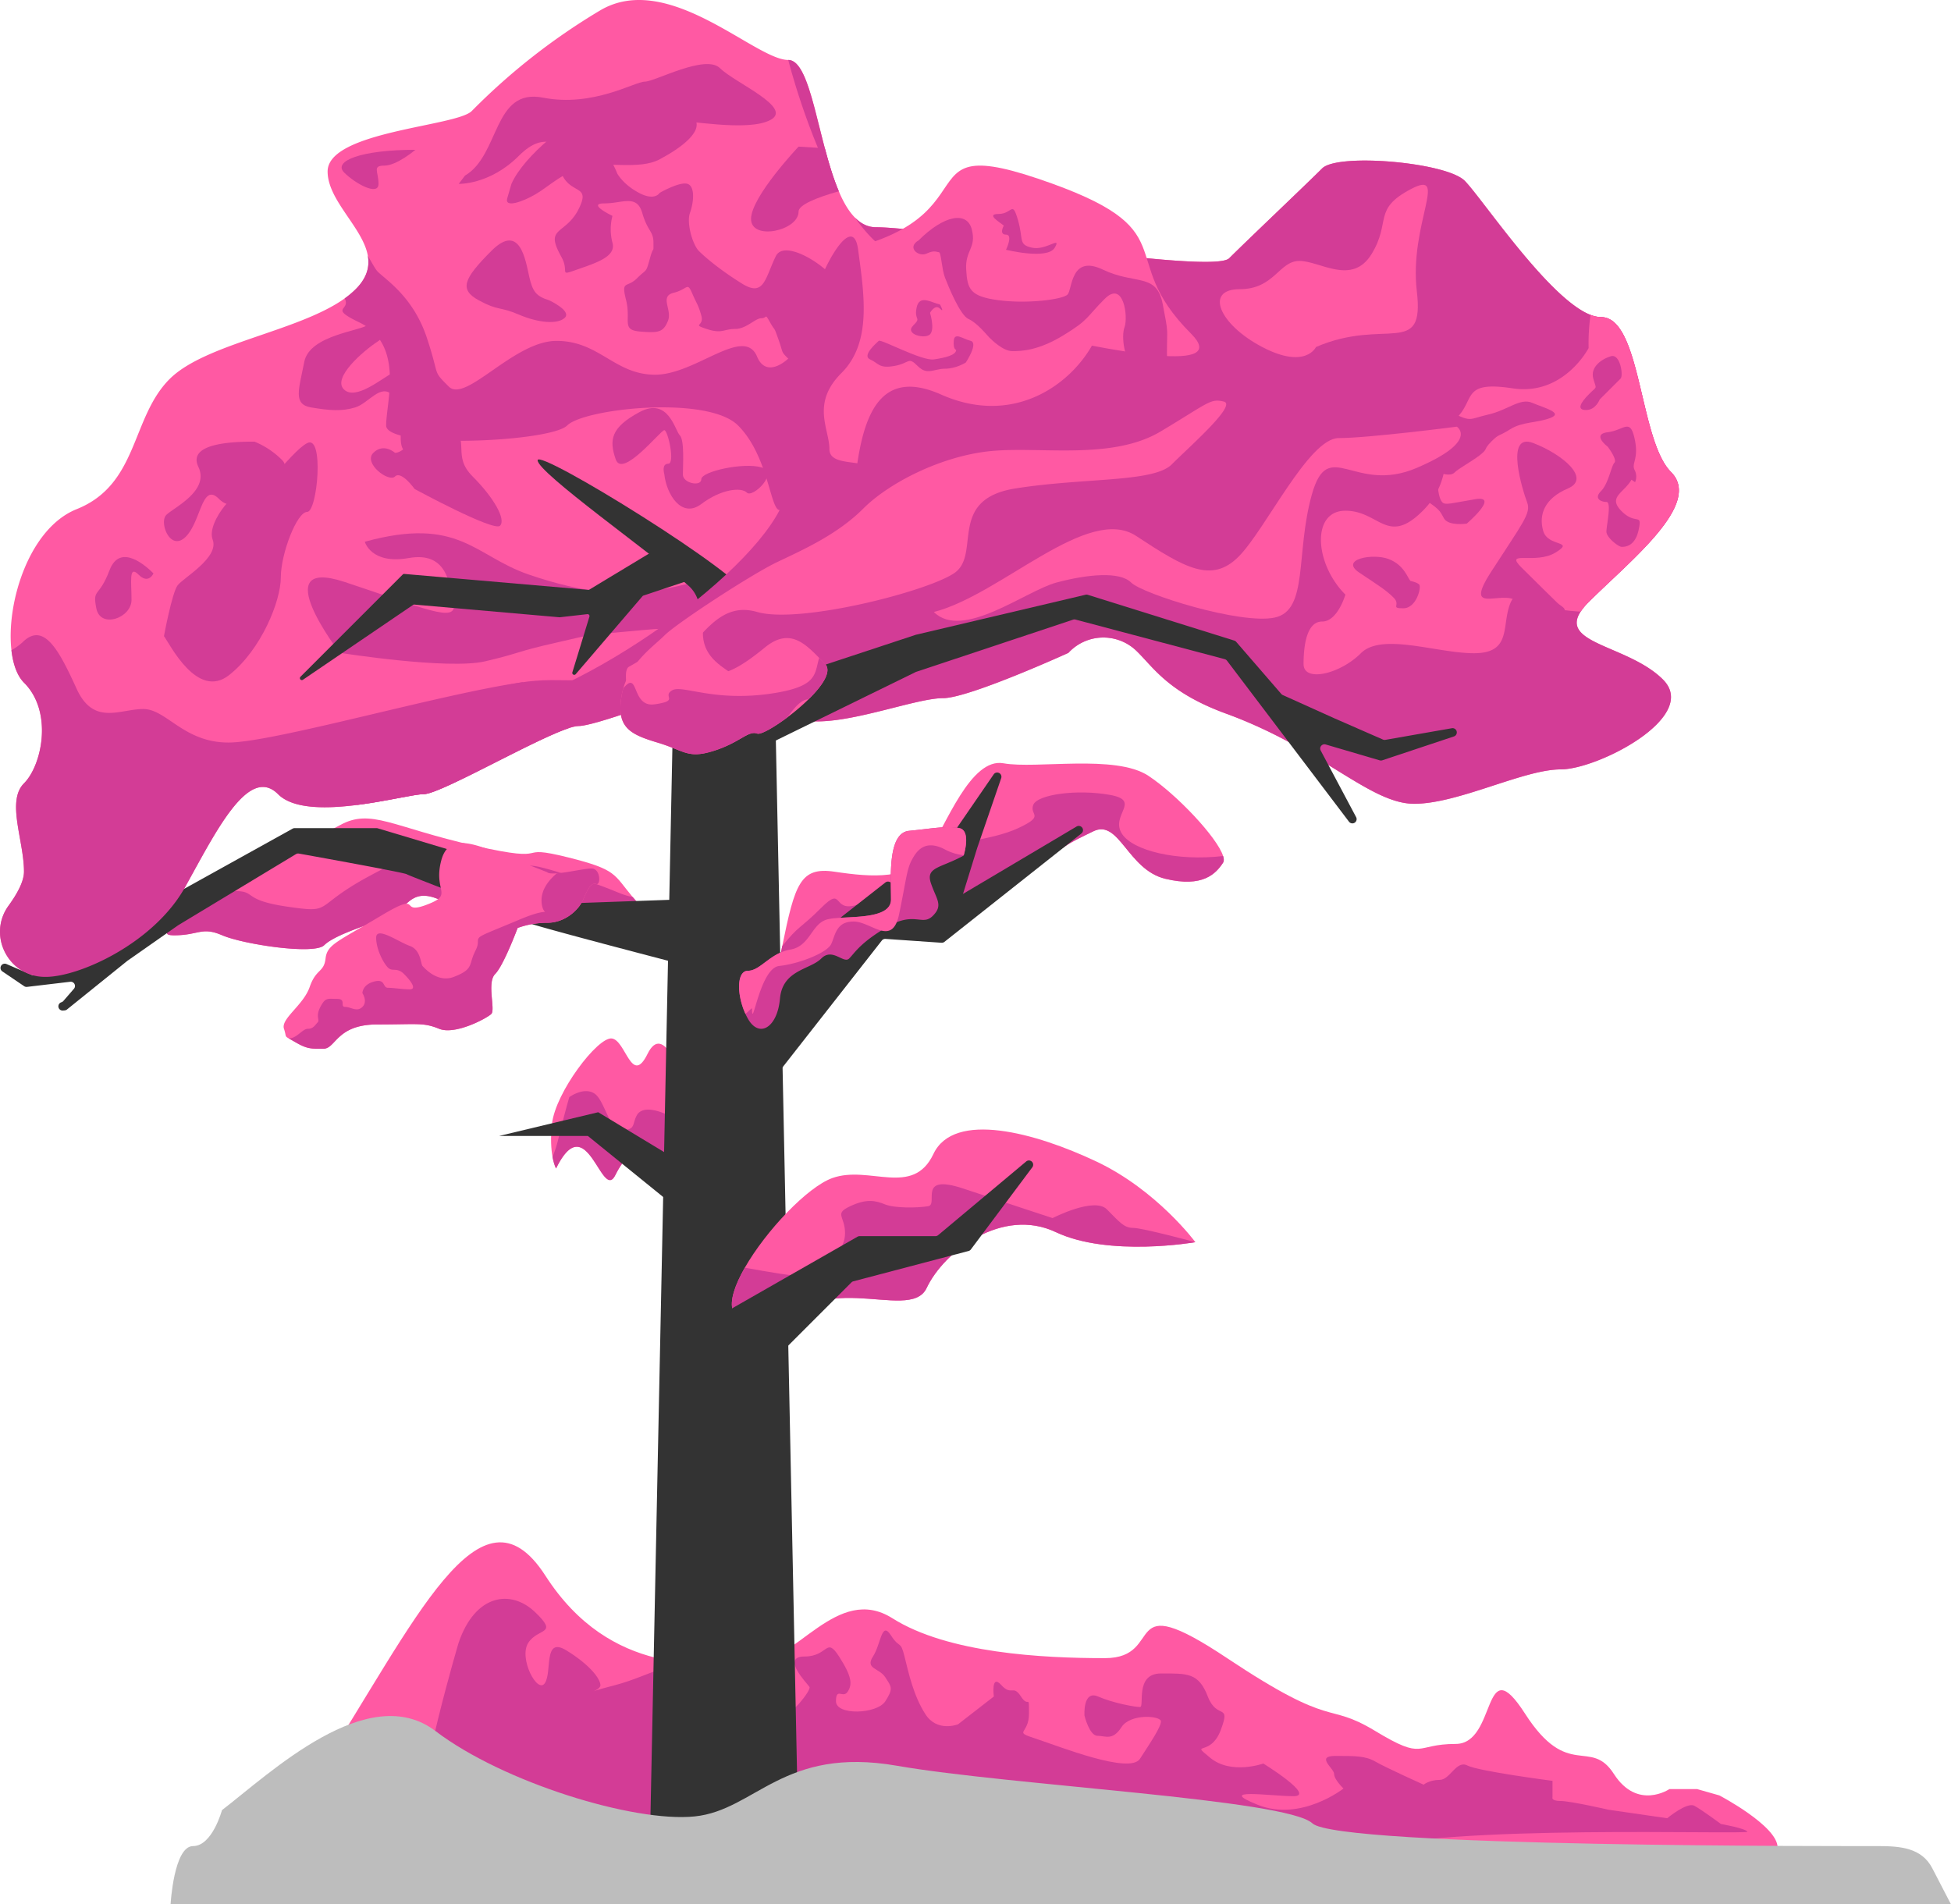 <?xml version="1.0" encoding="UTF-8"?> <svg xmlns="http://www.w3.org/2000/svg" id="Layer_1" data-name="Layer 1" width="1478.441" height="1443.221" viewBox="0 0 1478.441 1443.221"> <defs> <style>.cls-1{fill:#ff59a3;}.cls-2{fill:#d33c96;}.cls-3{fill:#333;}.cls-4{fill:#bdbdbd;}</style> </defs> <title>sosna</title> <path class="cls-1" d="M240.838,1344.4c73.622-114.471,122.994-227.178,172.461-150.265s121.632,66.79,155.494,66.79,65.4-61.1,107.459-34.517,113.827,30.228,161,30.228,9.809-55.2,92.628,0,74.408,32.315,112.258,55.2,29.44,9.808,60.982,9.808,19.976-73.564,52.57-22.886,49.373,17.783,67.29,45.64,42.056,11.478,42.056,11.478h21.028l16.822,4.784s44.159,23.105,44.159,39.453S240.838,1344.4,240.838,1344.4Z"></path> <path class="cls-2" d="M347.513,1245.029c12.617-37.089,39.72-40.722,57.944-23.285s2.326,11.678-5.14,23.285,7.01,39.2,12.617,30.481-1.4-35.6,16.355-24.7,25.7,21.513,25.7,26.378-18.224,7.487,10.748,0,43.458-22.019,54.2-5.308,23.365,35.6,39.253,23.25-5.608-4.36-11.682-13.805,30.373-17.437,35.981-8.719,14.019,15.258,14.019,22.524,17.523-14.168,15.888-16.711-21.963-23.032-3.739-23.032,16.192-15.511,26.168,0,10.047,21.215,6.543,26.665-8.879-3.633-8.879,7.265,31.075,9.809,37.383,0,4.673-10.9,0-18.164-15.491-6.211-9.346-15.766,6.445-27.151,13.487-16.2,7.225,3.343,10.421,16.2,6.809,29.718,15.812,43.716,24.767,7.652,24.767,7.652l27.1-21.052s-2.324-17.456,5.614-8.728,8.878-.709,14.947,8.728,6.075-2.925,6.075,13.06-12.617,13.078,5.14,18.89,71.262,27.246,78.972,15.258,15.888-23.977,15.888-28.336-23.131-6.176-29.907,4.359-12.149,6.539-18.224,6.539-9.813-15.257-9.813-15.257-1.4-19.581,10.28-14.513,28.038,7.974,31.776,7.974-4.205-25.43,15.888-25.43,28.5-.69,35.514,17.456,17.757,4.341,9.813,25.411-23.832,7.992-7.944,21.07,40.187,4.312,40.187,4.312,40.187,24.751,22.9,24.751-59.813-6.539-27.1,6.539,64.953-12.352,64.953-12.352-7.1-6.8-7.1-11.031-14.4-13.672,1.02-13.672,22.9,0,30.374,4.36,36.449,17.437,36.449,17.437,4.2-3.633,12.149-3.633,12.617-15.258,21.028-10.9,64.486,11.625,64.486,11.625v12.351s-1.4,2.907,6.075,2.907,36.449,6.645,36.449,6.645l44.392,6.433s14.954-12.458,20.561-9.446,20.1,13.785,20.1,13.785,18.457,3.289,20.092,5.832-233.645-6.072-289.72,14.4S451.748,1423,403.836,1414.283s-87.349,21.427-87.349-21.8S347.513,1245.029,347.513,1245.029Z"></path> <path class="cls-1" d="M535.379,934.335s-22.23-13.78-30.11-46.48-28.68-18.26-38.96,2.65-21.45-52.77-44.94-4.98c0,0-1.57-2.77-2.68-8.84-1.02-5.5-1.65-13.7-.4-25.01,2.64-23.77,34.59-65.86,45.27-64.67s15.02,36.36,27.13,11.71,26.88,14,35.84,51.22c1.53,6.35,2.8,13,3.84,19.65C535.459,901.885,535.379,934.335,535.379,934.335Z"></path> <path class="cls-2" d="M535.379,934.335s-22.23-13.78-30.11-46.48-28.68-18.26-38.96,2.65-21.45-52.77-44.94-4.98c0,0-1.57-2.77-2.68-8.84a80.051,80.051,0,0,0,3.86-11.34c4.96-20.6,8.87-33.91,8.87-33.91s10.7-7.82,18.78-2.87,10.96,27.78,21.26,27.78,7.44-4.3,11.09-11.08,15.39-5.74,31.57,4.12c7.96,4.85,12.36,12.27,16.25,20.2C535.459,901.885,535.379,934.335,535.379,934.335Z"></path> <path class="cls-1" d="M489.832,691.09s-13.05,4.69-18.26,4.69-27.65-3.13-38.61-7.82-36,0-51.13,0-26.09,3.65-49.05-6.26-24.52,8.87-39.65,14.08-39.96,13.05-47.48,20.56-61.56-.73-77.21-7.51-17.74,0-36.52,0c-16.49,0,7.65-11.49,30.72-29.98,3.21-2.57,6.39-5.28,9.45-8.11,25.01-23.18,62.09-32.35,85.56-45.39s39.66,1.56,102.27,15.65,27.13-2.09,70.95,8.87c36.9,9.23,34.04,12.72,48.56,29.94C482.162,683.05,485.5,686.76,489.832,691.09Z"></path> <path class="cls-2" d="M489.832,691.09s-13.05,4.69-18.26,4.69-27.65-3.13-38.61-7.82-36,0-51.13,0-26.09,3.65-49.05-6.26-24.52,8.87-39.65,14.08-39.96,13.05-47.48,20.56-61.56-.73-77.21-7.51-17.74,0-36.52,0c-16.49,0,7.65-11.49,30.72-29.98a40.151,40.151,0,0,1,15.27-3.55c16.91,0,5.01,6.79,40.22,11.88s18,.39,61.44-23.09,17.33-4.11,51.26-8.52,16.04-2.05,47.75,0,15.25-3.61,57.51,9.3c30.31,9.26,32.04,12.69,43.34,14.94C482.162,683.05,485.5,686.76,489.832,691.09Z"></path> <path class="cls-1" d="M926.842,653.79c-5.48,8.31-15.26,19.1-43.84,12.18s-34.9-45.57-54.5-35.96-20.53,9-57.53,38.96-47.29,26.47-81.03,33.39-47.831,12.2-63.26,26.55-37.89,7.77-37.89,7.77c1.45-7.11,2.75-13.64,3.97-19.62,9.63-47.3,13.75-60.3,39.62-56.43,29.13,4.36,57.08,6.27,70.8-14.51s32.34-72.14,57.23-67.66,84.84-7.01,109.78,9.45c21.57,14.22,52.29,46.87,56.67,60.84C927.542,650.93,927.582,652.66,926.842,653.79Z"></path> <path class="cls-2" d="M926.842,653.79c-5.48,8.31-15.26,19.1-43.84,12.18s-34.9-45.57-54.5-35.96-20.53,9-57.53,38.96-47.29,26.47-81.03,33.39-47.831,12.2-63.26,26.55-37.89,7.77-37.89,7.77c1.45-7.11,2.75-13.64,3.97-19.62,12.77-16.11,13.1-12.61,29.59-29.1,17.22-17.22,7.83,3.65,26.89-2.17s23.2,1.12,46.45-11.28,12.75-4.81,12.75-21.4,3.89-6.54,6.2-10.43,36.06-5.33,56.93-15.07,8.35-9.56,11.39-17.57,33.22-12.08,58-7.65-.25,15.41,9.39,29.74c8.43,12.54,41.2,20.7,76.51,16.62C927.542,650.93,927.582,652.66,926.842,653.79Z"></path> <path class="cls-3" d="M557.156,760.442a3.218,3.218,0,0,1,1.125-3.357l80.956-63.452L670.915,668.8a3.221,3.221,0,0,1,3.292-.408l38.973,17.322a3.217,3.217,0,0,0,2.949-.174l26.06-15.464,73.639-43.7a3.218,3.218,0,0,1,3.639,5.291l-103.791,82.12a3.218,3.218,0,0,1-2.218.687l-42.447-2.927a3.217,3.217,0,0,0-2.755,1.226L579.8,825.719a3.218,3.218,0,0,1-5.644-1.16Z"></path> <polygon class="cls-3" points="605.134 1399.067 492.439 1399.067 514.352 331.676 583.221 331.676 605.134 1399.067"></polygon> <polygon class="cls-3" points="512.786 878.871 453.308 842.915 378.178 860.893 445.482 860.893 531.448 930.567 512.786 878.871"></polygon> <path class="cls-1" d="M905.852,941.39s-65.37,11.47-105.82-7.64-84.62,14.39-97.86,42.41-87.62-21.82-117.89,42.23c0,0-20.85-2.51-28.91-25.02-2.61-7.29,1.43-19.34,9.04-32.65,15.9-27.82,47.39-61.15,66.33-67.93,27.99-10.03,60.99,14.78,76.59-18.24s77.37-16.08,123.41,5.67S905.852,941.39,905.852,941.39Z"></path> <path class="cls-2" d="M905.852,941.39s-65.37,11.47-105.82-7.64-84.62,14.39-97.86,42.41-87.62-21.82-117.89,42.23c0,0-20.85-2.51-28.91-25.02-2.61-7.29,1.43-19.34,9.04-32.65,43.8,7.93,50.01,8.3,57.55.76,8.22-8.22,18.39-14.09,18.39-27s-8.61-14.48,3.91-20.35,19.18-4.3,26.42-1.37,24.45,2.74,32.67,1.37-8.88-25.24,26.86-13.3,67.44,22.3,67.44,22.3,31.5-16.24,41.09-6.65,12.91,14.09,19.96,14.09S905.852,941.39,905.852,941.39Z"></path> <path class="cls-3" d="M714.759,642.5l38.23-55.625a3.218,3.218,0,0,1,5.7,2.869l-18.159,52.843-15.207,49.218a3.218,3.218,0,0,1-4.767,1.787l-23.783-14.7a3.219,3.219,0,0,1-1.073-4.384l18.95-31.827C714.682,642.621,714.719,642.562,714.759,642.5Z"></path> <path class="cls-1" d="M1260.182,515c28.17,28.18-49.31,68.09-77.48,68.09s-77.48,26.06-111.05,26.06-69.73-41.71-142.52-68.32c-44.39-16.23-55.16-35.37-68.25-47.84a36.05,36.05,0,0,0-51.27,1.8s-75.35,34.3-94.91,34.3-64.96,17.62-95.33,17.62c-22.761,0-46.65-20.58-57.19-30.9-3.53-3.45-5.571-5.76-5.571-5.76s-7.569,2.99-18.909,7.34c-30.24,11.58-87.31,32.83-99.26,32.83a28.12,28.12,0,0,0-8.05,1.83c-27.07,9.17-96.85,49.82-109.34,49.82-6.88,0-28.06,5.33-50.52,8.17-23.51,2.98-48.43,3.24-59.83-8.17-22.31-22.3-46.96,28.18-70.44,70.44s-79.82,68.03-105.651,68.03h-.779c-27.62-.24-43.55-31.69-27.3-54.03,6.76-9.31,11.65-18.52,11.65-25.74,0-23.48-13.5-53.42,0-66.92s22.3-54,0-76.3c-5.14-5.14-8.29-13.89-9.51-24.55-4.09-35.61,13.28-92.48,49.42-106.93,46.96-18.78,41.09-69.26,70.43-98.61,26.99-26.99,97.7-36.05,132.68-61.11a66.272,66.272,0,0,0,8.31-6.97c8.62-8.62,10.7-17.05,9.22-25.38-3.73-21.24-30.47-41.92-30.47-63.84,0-30.52,97.44-34.05,109.18-45.78a487.364,487.364,0,0,1,97.37-76.31c51.59-30.52,117.45,37.57,142.5,37.57,12.98,0,19.02,34.07,27.73,66.89,3.05,11.55,6.45,22.94,10.58,32.64.17.4.35.8.52,1.2.01,0,.01.01.01.02,3.33,7.59,7.14,14.06,11.65,18.65,4.559,4.65,9.83,7.38,16.03,7.38,42.26,0,254.74,36.39,267.65,23.48s58.7-56.35,70.44-68.09,93.91-4.7,108,9.39,72.78,103.31,103.3,103.31,28.86,93.22,53.03,117.39-30.73,66.91-62.42,98.61S1232,486.83,1260.182,515Z"></path> <path class="cls-2" d="M276.439,410.564c71.478-19.639,83.193,10.767,124.031,24.781s74.751,18.71,120.143,7.232,57.391-12.522,67.826,2.609,28.174,9.251,49.565,10.551,55.071-1.878,30.261,10.362-31.826,26.043-74.087,20.826-58.435-14.087-107.478-9.391-32.348,2.087-64.7,9.391-26.087,7.608-54.261,14.239-110.284-6.427-110.284-6.427-56.66-73.551,3.595-53.725,85.819,32.04,82.689,16.02-5.585-39.131-34.1-34.1S276.439,410.564,276.439,410.564Z"></path> <path class="cls-2" d="M537.7,517.39c-30.24,11.58-87.31,32.83-99.26,32.83-16.44,0-103.31,51.65-117.39,51.65-6.88,0-28.06,5.33-50.52,8.17,32.37-54.17,82.95-94.6,147.3-94.6C458.822,515.44,501.162,518.53,537.7,517.39Z"></path> <path class="cls-2" d="M1260.182,515c28.17,28.18-49.31,68.09-77.48,68.09s-77.48,26.06-111.05,26.06-69.73-41.71-142.52-68.32c-44.39-16.23-55.16-35.37-68.25-47.84a36.05,36.05,0,0,0-51.27,1.8s-75.35,34.3-94.91,34.3-64.96,17.62-95.33,17.62c-22.761,0-46.65-20.58-57.19-30.9,37.1-3.88,65.01-15.05,73.929-43.48,18.841-60.04-7.5-210.89,77.021-173.33s143.41-58.26,117.15-84.52-75.45-16.73-135.04-16.73c-17.881,0-33.85-13.71-47.44-32.91,4.559,4.65,9.83,7.38,16.03,7.38,42.26,0,254.74,36.39,267.65,23.48s58.7-56.35,70.44-68.09,93.91-4.7,108,9.39c12.94,12.95,63.57,89.35,95.37,101.64a22.269,22.269,0,0,0,7.93,1.67c30.52,0,28.86,93.22,53.03,117.39s-30.73,66.91-62.42,98.61a45.675,45.675,0,0,0-6.04,7.21C1181.792,488.01,1234.332,489.15,1260.182,515Z"></path> <path class="cls-1" d="M576.96,198.045c198.5-13.471,93.913-101.739,209.74-62.609s56.347,57.914,115.826,117.392S576.96,198.045,576.96,198.045Z"></path> <path class="cls-3" d="M540.96,593.654c0-16.705-7.043-60.913,15.653-83.609S566,465.7,566,451.61,407.4,339.436,407.4,348.828s87.089,70.92,114.261,94.956c27.13,24-16.7,85.883-16.7,85.883s9.587,68.487,14.087,63.987S540.96,593.654,540.96,593.654Z"></path> <path class="cls-3" d="M530.241,681.131,423.052,684.91a3.22,3.22,0,0,1-1.917-.551l-42.549-28.793a3.233,3.233,0,0,0-.88-.418l-91.424-27.4a3.215,3.215,0,0,0-.924-.136H223.272a3.21,3.21,0,0,0-1.562.4L119.584,684.7a3.248,3.248,0,0,1-.955.347l-83.36,16.019a3.207,3.207,0,0,1-1.309-.019L9.475,695.58a3.218,3.218,0,0,0-1.808,6.162l23.874,8.748a3.214,3.214,0,0,0,1.49.173l65.879-7.894a3.218,3.218,0,0,1,2.186,5.861l-31.93,21.606a3.226,3.226,0,0,1-1.167.49l-41.792,8.428a3.22,3.22,0,0,1-1.909-.2L4.872,730.59A3.218,3.218,0,0,0,1.8,736.211l16.517,11.177a3.22,3.22,0,0,0,2.183.531l32.726-3.88a3.218,3.218,0,0,1,2.81,5.3L48,758.605a3.217,3.217,0,0,1-1.482.967h0a3.218,3.218,0,0,0,1.229,6.281l1.282-.112a3.22,3.22,0,0,0,1.74-.7L96.354,728.3c.057-.046.114-.089.173-.131l38.431-26.917c.06-.042.12-.081.183-.119L224.27,647.3a3.2,3.2,0,0,1,2.226-.414c10,1.795,79.831,14.364,81.769,15.675,2.087,1.412,88.174,33.893,88.174,35.482,0,1.448,96.6,26.638,113.757,31.1a3.21,3.21,0,0,0,3.721-1.761L533.273,685.7A3.218,3.218,0,0,0,530.241,681.131Z"></path> <path class="cls-3" d="M561.246,574.255l132.637-64.941a3.162,3.162,0,0,1,.4-.163l118.9-39.542a3.216,3.216,0,0,1,1.841-.057l113.043,29.991a3.218,3.218,0,0,1,1.74,1.168l92.436,122.015a3.218,3.218,0,0,0,5.407-3.454L1000.812,568.8a3.218,3.218,0,0,1,3.748-4.6l41,12.039a3.214,3.214,0,0,0,1.924-.035l54.264-18.088a3.218,3.218,0,0,0-1.572-6.223l-50.345,8.811a3.213,3.213,0,0,1-1.844-.222l-36.677-16.046-39.266-17.708a3.225,3.225,0,0,1-1.111-.828l-34.154-39.467a3.222,3.222,0,0,0-1.473-.966L824.323,450.786a3.22,3.22,0,0,0-1.7-.061L694.214,481.013c-.091.021-.181.047-.27.076L558.822,525.707a3.217,3.217,0,0,0-2.209,3.056v42.6A3.218,3.218,0,0,0,561.246,574.255Z"></path> <path class="cls-3" d="M544.53,997.4l105.254-60.145a3.214,3.214,0,0,1,1.6-.424h57.455a3.216,3.216,0,0,0,2.065-.751l66.739-55.86a3.218,3.218,0,0,1,4.643,4.395L735.72,946.885a3.22,3.22,0,0,1-1.759,1.185l-87.29,22.971a3.217,3.217,0,0,0-1.456.837l-64.484,64.484a3.219,3.219,0,0,1-4.605-.055L543.8,1002.412A3.218,3.218,0,0,1,544.53,997.4Z"></path> <path class="cls-3" d="M503.681,412.375l-57.049,34.444a1.477,1.477,0,0,1-.892.207L306.372,434.955a1.479,1.479,0,0,0-1.174.428l-77.509,77.509a1.479,1.479,0,0,0,1.878,2.269L313,458.43a1.473,1.473,0,0,1,.96-.25L423.94,467.8a1.394,1.394,0,0,0,.3,0l20.83-2.368a1.479,1.479,0,0,1,1.582,1.9l-12.915,42.188a1.479,1.479,0,0,0,2.538,1.395L486.9,451.806a1.471,1.471,0,0,1,.656-.441l34.6-11.542a1.479,1.479,0,0,0,.747-2.248L505.66,412.8A1.478,1.478,0,0,0,503.681,412.375Z"></path> <path class="cls-3" d="M570.126,522.73l18.613-43.859c.037-.087.07-.175.1-.265l11.722-36.131a3.223,3.223,0,0,1,1.544-1.847l52.853-28.334a3.227,3.227,0,0,0-2.2-6l-65.789,14.084a3.229,3.229,0,0,0-1.532.8l-24.175,22.671a3.215,3.215,0,0,0-.732,1.022l-24.512,54.077a3.219,3.219,0,0,0-.105,2.4c2.219,6.285,12.352,34.777,14.44,36.865,2.122,2.122,16.358-11.768,19.078-14.461A3.2,3.2,0,0,0,570.126,522.73Z"></path> <path class="cls-2" d="M636.142,146.17c-24.6-44.19-38.83-100.73-38.83-100.73C615.052,45.44,619.832,109.07,636.142,146.17Z"></path> <path class="cls-1" d="M1203.832,456.31a45.675,45.675,0,0,0-6.04,7.21c-45.94-2.47-48.36-20.19-53.83-4.87-5.87,16.44,1.17,36.4-27,36.4s-69.85-15.85-85.7,0-43.43,22.3-43.43,8.21,2.35-32.23,14.09-32.23,17.6-20.39,17.6-20.39c-23.58-23.58-25.82-63.59,0-63.59s31.7,27,58.7,0,11.6-56.31,25.73-70.44,3.62-28.17,42.36-22.3,57.52-30.53,57.52-30.53a154.422,154.422,0,0,1,1.46-25.14,22.269,22.269,0,0,0,7.93,1.67c30.52,0,28.86,93.22,53.03,117.39S1235.522,424.61,1203.832,456.31Z"></path> <path class="cls-2" d="M430.392,552.05c-27.07,9.17-96.85,49.82-109.34,49.82-6.88,0-28.06,5.33-50.52,8.17-23.51,2.98-48.43,3.24-59.83-8.17-22.31-22.3-46.96,28.18-70.44,70.44s-79.82,68.03-105.651,68.03h-.779c-27.62-.24-43.55-31.69-27.3-54.03,6.76-9.31,11.65-18.52,11.65-25.74,0-23.48-13.5-53.42,0-66.92s22.3-54,0-76.3c-5.14-5.14-8.29-13.89-9.51-24.55A47.931,47.931,0,0,0,17,486.83c16.44-16.44,28.18,7.04,41.09,35.22s32.87,15.29,50.48,15.29,30.52,25.4,64.56,25.4,162-37.17,222.79-45.69c0,0,21.39,12.04,28.43,12.04C427.722,529.09,429.472,540.32,430.392,552.05Z"></path> <path class="cls-2" d="M299.333,343.191c12.522,0,27-38.739,42.261-23.478s.58,25.394,16.586,41.4,25.448,32.6,20.722,37.325-64.7-27.856-64.7-27.856-10.135-14.2-14.869-9.469-24.261-10.1-16.435-17.922S299.333,343.191,299.333,343.191Z"></path> <path class="cls-2" d="M192.866,334.7c-15.627,0-51.223.869-42.541,19.1s-18.666,30.821-24.309,36.464,3.042,28.207,14.759,16.489,12.154-41.666,25.177-28.643,31.255-5.72,31.255-5.72,26.48-13.814,16.5-23.8A63.245,63.245,0,0,0,192.866,334.7Z"></path> <path class="cls-2" d="M124.25,482.114c4.317,5.637,25.178,48.685,49.487,29.413s39.068-56.1,39.068-73.963,12.155-49.61,19.969-49.61,13.023-58.952,0-52.149-38.2,45.334-44.278,37.4-32.563,22.107-27.351,35.715-22.19,28.976-26.505,34.611S124.25,482.114,124.25,482.114Z"></path> <path class="cls-2" d="M352.352,133.089C378.96,117.436,373.482,66.567,411.439,74s69.483-12.131,77.2-12.131S534.7,40.741,545.656,51.7,601.221,81.415,584,90.817s-63.391,0-79.044,0-35.217.793-59.478,13.315-30.522-7.826-52.435,14.087-45.433,21.131-45.433,21.131Z"></path> <path class="cls-2" d="M314.786,113.523c-41.478,0-62.608,8.609-54,17.218s26.051,18.007,26.051,8.612-4.965-13.843,4.449-13.843S314.786,113.523,314.786,113.523Z"></path> <path class="cls-2" d="M635.622,144.97c-17.19,4.87-30.48,10.3-30.48,15.43,0,14.51-36.01,22.31-36.01,5.52s36.01-54.8,36.01-54.8l19.9,1.21C628.092,123.88,631.492,135.27,635.622,144.97Z"></path> <path class="cls-2" d="M681.242,403.21c-14.83-14.82-83.32-16.67-90.46-16.67s-8.421-41.02-31.49-64.1-116.67-12.82-129.49,0-137.18,17.95-137.18,0,14.1-61.54-20.511-78.2c-23.5-11.32-5.959-8.67-10.909-18.09a66.272,66.272,0,0,0,8.31-6.97c8.62-8.62,10.7-17.05,9.22-25.38,3.46,6.05,5.98,10.54,7.41,11.98,6.45,6.44,26.99,19.23,37.25,50s3.85,24.35,16.67,37.18,49.27-34.62,81.68-34.62,43.96,25.64,74.73,25.64,67.32-37.6,77.25-13.67,40.69-10.69,40.69-31.2,31.29-83.97,35.84-50,10.62,70.36-12.61,93.59-9.12,42.31-9.12,57.69,33.33,5.13,33.33,19.23S737.8,403.21,681.242,403.21Z"></path> <path class="cls-2" d="M503.4,359.263c1.565,15.26,13.062,34.043,28.053,22.7S561.7,369.045,566,373.35s24.652-15.261,10.956-19.174-45.512,3.13-45.512,9-13.966,3.13-13.966-3.522,1.35-26.08-2.348-29.778-8.608-29.309-30.521-17.57-23.087,21.3-18,35.889S500.656,326,503.4,326s8.352,25.434,3,25.434S503.4,359.263,503.4,359.263Z"></path> <path class="cls-2" d="M343.135,334.2c3.522-10.565,34.435-5.869-3.913-28.565s-32.869-27.512-41.478-23.147-28.369,21.386-37.174,12.582,14.479-28.957,25.826-36.391-1.869-18.029-6.985-12.913-44.844,7.826-48.864,28.565-8.723,32.087,5.172,34.435,23.228,3.13,33.46,0,19.174-18.392,28.174-9.392,16.493-.782,10.007,14.479-3.746,32.869,2.515,26.608,25.434-27.782,25.434-20.739-5.869,7.044-3.913,12.522,1.37,8.022,3.913,5.478S343.135,334.2,343.135,334.2Z"></path> <path class="cls-2" d="M116.3,434.558c-4.825-4.825-25.189-23.819-33.292-2.4S69.93,445.446,73,461.083s26.66,7.3,26.66-6.475-2.238-26.689,5.348-19.1S116.3,434.558,116.3,434.558Z"></path> <path class="cls-2" d="M696.093,182.181c19.105-19.106,36.783-22.5,40.354-8.214s-5.19,15.523-4.285,30.355,2.857,20.356,24.641,23.213,48.39-.535,52.14-4.285,2.143-30.713,26.784-18.928,40.712,2.143,45.354,26.07,3.214,17.5,3.214,37.141,3.036,29.82,8.928,35.712,16.428-4.643,10.714,5.357-22.5,16.427-24.284,10.356-2.5-32.5-2.5-32.5-17.142-13.57-20.713-13.57-7.143-17.142-4.286-25-.714-35.712-15-21.427-11.785,15.713-31.069,27.5S774.3,266.1,767.16,266.1s-15.714-8.57-17.5-10.356-9.285-11.172-15.714-13.979-15.356-24.947-17.856-31.375-2.857-19.285-4.642-19.285-3.214-1.786-9.285,1.071S686.807,187.538,696.093,182.181Z"></path> <path class="cls-2" d="M712.328,230.8c-6.782-1.565-15.652-7.826-17.739,2.348s4.044,6.913-2.609,13.565,8.935,10.5,12.783,6.652,0-16.279,0-16.279,3.783-6.938,7.565-3.156S712.328,230.8,712.328,230.8Z"></path> <path class="cls-2" d="M760.658,171.02c-2.087-2.087-14.347-8.871-3.913-8.871s10.174-10.695,14.609,4.436,0,18.783,10.7,21.131,22.7-9.392,17.217,0-36.927,1.565-36.927,1.565,5.594-11.478,0-11.478S760.658,171.02,760.658,171.02Z"></path> <path class="cls-2" d="M724.572,265.089c0,3.913-7.827,6-16.957,7.3s-40.137-15.665-41.714-14.087-13.093,11.217-6.547,14.087,6.493,7.043,18.377,4.957,10.188-7.435,17.623,0,12.134,2.086,20.676,2.086,15.846-4.695,15.846-4.695,9.855-14.812,3.652-16.435-12.261-6.783-12.783,0S724.572,265.089,724.572,265.089Z"></path> <path class="cls-2" d="M416.287,227.641c-9.954-3.167-12.668-6.334-15.383-18.55s-7.013-40.494-28.5-19-24.432,29.409-9.5,37.553,15.383,4.38,30.313,10.786,29.635,7.538,34.839,2.335S416.287,227.641,416.287,227.641Z"></path> <path class="cls-2" d="M387.56,139.353c9.5-21.718,45.7-49.769,60.175-54.294s20.813,5.43,36.648,5.43S514.7,77.82,525.1,88.226s-9.953,24.432-25.337,32.576-40.267,1.358-56.555,5.43-27.147,14.933-37.1,20.813-23.979,10.858-21.717,3.166S387.56,139.353,387.56,139.353Z"></path> <path class="cls-2" d="M1151.786,458.65c-7.824-16.04-45.475,11.352-21.759-25.431S1160.4,389,1157.265,380.784s-17.609-53.608,4.695-45,43.826,26.9,26.218,34.386-22.305,19.614-18.783,32.136,24.652,7.044,9.391,16.435-39.326-2.152-25.826,11.348,23.479,23.087,27,26.608,10.566,5.087.783,10.174S1151.786,458.65,1151.786,458.65Z"></path> <path class="cls-2" d="M1068.83,440.263c-2.152-2.153-4.7-12.131-16.63-16.631s-37.37.2-22.109,10.37,20.352,13.308,26.022,18.978-2.935,8.022,7.239,8.022,13.891-16.239,12.13-18S1068.83,440.263,1068.83,440.263Z"></path> <path class="cls-2" d="M1212.243,302.719l15.848-15.848c2.152-2.152-.2-19.1-7.435-16.886s-15.652,8.278-13.3,16.886,3.326,5.283-3.131,11.739-9.782,12.131-2.348,12.131S1212.243,302.719,1212.243,302.719Z"></path> <path class="cls-2" d="M1236.308,363.567c-5.869,10.174-18.219,13.1-7.45,23.869s15.668.861,12.928,13.931-10.6,13.069-12.928,13.069-11.536-7.027-11.536-11.535,4.1-22.508,0-22.508-9.742-2.554-4.079-8.217,7.8-19.174,10.152-21.522-5.087-12.131-5.087-12.131-12.522-9.391,0-10.956,16.826-10.957,20.348,4.7-2.543,18.587,0,23.869a10.692,10.692,0,0,1,.391,9.284Z"></path> <path class="cls-2" d="M1073.656,374.837c18.261,11.3,17.179,12.117,20.609,18.078s17.217,3.913,17.217,3.913,25.3-21.652,6.522-18.522-22.7,4.7-25.044,2.348-3.391-9.652-3.391-13.3-2.087-3.868-7.826-1.934S1073.656,374.837,1073.656,374.837Z"></path> <path class="cls-2" d="M1100.526,312.828c14.869,7.3,12.521,4.7,27.391,1.3s24-12.782,33.13-8.869,24,7.565,13.826,11.478-21.26,2.739-30.521,8.609-8.034,3.062-14.325,9.353-1.973,5.132-8.762,10.342-15.913,9.913-19.174,13.174-11.478,0-11.478,0l-13.044-19.826,10.7-18Z"></path> <path class="cls-2" d="M347.4,541.871c71.478,0,212.861-96.227,243.387-155.331s98.968,28.79,88.439,39.318-45.391,73.231-61.565,84.187S475.221,519.958,448.613,533,347.4,541.871,347.4,541.871Z"></path> <path class="cls-1" d="M887.922,351.96c-13.83,13.82-66.27,9.91-118.44,18.21s-25.56,50.14-46.43,64.22S605.652,473,573.832,463.8s-44.87,24.33-76.18,55.64c-5.47,5.47-8.81,9.35-10.51,12.08-6.85,10.94,12.44,3.58,25,7.61a48.189,48.189,0,0,1-8.71-6.82c-2.64-2.74-4.37-5.73-3.67-8.54,2.11-8.55,14.67-1.28,18.76-5.38s10.96-7.36,20.85-7.36,19.85-3.59,40.2-20.29c18.05-14.8,29.67-3.91,41.15,7.82,1.46,1.5,2.92,3.01,4.389,4.48,5.551,5.55-1.719,16.46-12.419,26.95h-.01a162.047,162.047,0,0,1-16.03,13.67c-10.49,7.85-20.26,13.28-22.82,12.3-6.78-2.61-13.05,6.78-32.87,13.04s-21.91,0-42.78-6.26-31.31-11.48-27.14-35.5a50.863,50.863,0,0,1,1.3-5.6c5.95-20.46,23.1-31.96,31.39-40.25,9.01-9.01,65.4-45.95,85.06-55.34s45.6-20.83,65.39-40.62,60-40.25,97.56-43.67,91.31,7.07,127.91-14.85,37.48-25.04,47.73-22.58S901.742,338.13,887.922,351.96Z"></path> <path class="cls-1" d="M533.577,471.031c-9.184,43.2,51.209,36.145,13.383,58.319s-33.13,30-51.391,22.434-25.326-43.06-19.043-46.434,45.391-26.609,45.391-26.609Z"></path> <path class="cls-1" d="M707.656,463.8c50.87-12.971,116.609-81.853,153.391-57.586s57.106,36.082,77.479,15.709S991.743,332,1014.439,332s89.516-8.65,89.516-8.65,17.179,10.872-30.3,31.22-67.043-24.417-79.565,20.27-2.348,87.7-28.174,93.193-100.161-17.947-108.783-26.568-33.166-6.236-56.5,0S729.4,485.545,707.656,463.8Z"></path> <path class="cls-1" d="M997.221,263c52.435-22.7,82.435,8.608,76.435-42.261s24.806-92.842-4.435-77.476-14.869,24.583-29.739,49.073-39.13,5.409-54.782,5.409-18.783,21.429-45.392,21.429S923.656,245.784,956.526,263,997.221,263,997.221,263Z"></path> <path class="cls-2" d="M612.692,529.99h-.01c-5.12,0-10.25,5.61-16.03,13.67-10.49,7.85-20.26,13.28-22.82,12.3-6.78-2.61-13.05,6.78-32.87,13.04s-21.91,0-42.78-6.26-31.31-11.48-27.14-35.5a50.863,50.863,0,0,1,1.3-5.6c9.3-11.44,7.67,3.7,14.8,9.88,2.06,1.78,4.84,2.82,8.82,2.26a52.273,52.273,0,0,0,7.47-1.47c7.84-2.41-.62-5.22,5.83-9.09,7.83-4.7,32.14,9.47,77.89,1.98,32.4-5.31,30.03-14.21,33.57-26.64,1.46,1.5,2.92,3.01,4.389,4.48C630.662,508.59,623.392,519.5,612.692,529.99Z"></path> <path class="cls-2" d="M730.312,648.1c-.06.22-.1.34-.1.34-17.61,9.59-28.92,8.62-24.76,20.94s9.51,16.61,1.42,24.7c-7.07,7.07-12.28-1.14-27.32,4.8a51.993,51.993,0,0,0-7.14,3.53q-2.46,1.44-4.62,2.81c-16.72,10.53-20.4,17.3-24.31,21.2-4.25,4.25-12.58-8.55-21.13,0s-29.35,8.49-31.3,30.41-15.76,30.26-24.27,15.26c-.671-1.19-1.3-2.41-1.87-3.67-6.71-14.58-6.78-32.72,1.87-32.72,9.4,0,16.829-13.45,32.09-16.05s15.94-19.81,28.15-22.91,48.16,1.39,48.16-15.04-2.72-50.48,13.71-52.05,29.01-4.08,38.17-2.04C735.492,629.49,731.072,645.57,730.312,648.1Z"></path> <path class="cls-1" d="M730.312,648.1a37.757,37.757,0,0,1-14.05-4.23c-15.651-8.34-21.91,1.31-25.56,8.35s-4.18,15.65-9.39,40.69a34.267,34.267,0,0,1-1.76,5.97c-2.76,6.66-6.941,7.52-11.76,6.34-6.44-1.58-14.03-6.83-20.92-6.83-13.3,0-13.82,10.18-16.95,16.96s-24.53,15.13-39.4,16.7-20.64,50.11-20.64,32.34c0-.9-2.18,1.69-4.97,4.03-6.71-14.58-6.78-32.72,1.87-32.72,9.4,0,16.829-13.45,32.09-16.05s15.94-19.81,28.15-22.91,48.16,1.39,48.16-15.04-2.72-50.48,13.71-52.05,29.01-4.08,38.17-2.04C735.492,629.49,731.072,645.57,730.312,648.1Z"></path> <path class="cls-1" d="M451.712,669.96c-3.65-1.31-6.23,3.52-9.75,11.74s-14.09,17.61-27,17.61a66.839,66.839,0,0,0-22.7,3.95s-10.61,28.47-17.06,34.93.36,26.98-2.89,30.23-27.39,16.19-39.53,11.26-16.04-3.29-46.95-3.29-31.31,18.39-40.7,18.39-12.13.4-21.521-5.08c-2.25-1.31-3.75-2.13-4.779-2.72-3.27-1.88-1.7-1.46-3.64-7.3-2.54-7.67,14.68-17.77,19.5-31.73s10.76-10.76,12.01-21.53,9-12.64,41.87-32.34,12.91-.25,34.43-8.31,5.09-9.55,11.35-33.55c6.08-23.31,28.79-10.97,55.509-.9l2.4.9,22.31,8.74c1.01,1.01,3.8,1.16,7.4.89,8.43-.65,21.31-3.66,26.25-3.66C455.262,658.19,455.361,671.27,451.712,669.96Z"></path> <path class="cls-2" d="M451.712,669.96c-3.65-1.31-6.23,3.52-9.75,11.74s-14.09,17.61-27,17.61a66.839,66.839,0,0,0-22.7,3.95s-10.61,28.47-17.06,34.93.36,26.98-2.89,30.23-27.39,16.19-39.53,11.26-16.04-3.29-46.95-3.29-31.31,18.39-40.7,18.39-12.13.4-21.521-5.08c-2.25-1.31-3.75-2.13-4.779-2.72,6.18,0,10.26-7.3,14.48-7.3s5.5-2.96,7.39-4.85-1.83-4.31,2.08-11.74,5.48-6.07,12.72-6.07,1.76,6.07,6.07,6.07,8.88,4.19,13.07,0,0-10.4,0-10.4-.16-6.43,8.81-8.81,6.29,4.73,10.56,4.73,10.99,1.17,16.47,1.17,1.1-6.19-4.3-11.59-8.81-1.51-12.17-4.87-8.96-13.67-8.96-22.67,16.82,3.13,25.43,6.2,8.22,13.76,9.78,15.33,11.349,12.91,23.65,8.16,11.96-7.77,13.92-13.92,4.3-7.94,4.3-12.64.79-3.91,31.97-17.04c10.77-4.54,16.35-5.62,18.95-5.67-.9-.77-1.89-2.34-2.4-5.3-1.69-9.82,4.16-17.9,11.32-23.92,8.43-.65,21.31-3.66,26.25-3.66C455.262,658.19,455.361,671.27,451.712,669.96Z"></path> <path class="cls-2" d="M635.622,223.871c9.871-9.871-39.5-46.565-47.711-29.739s-8.812,31.3-25.729,20.739-27.874-19.956-32.569-24.652-9.564-21.13-6.739-28.956,4-19.95-1.87-21.91-21.131,6.817-21.131,6.817-3.521,6.429-15.652,0-16.458-14.647-16.458-14.647-9.759-25.434-21.5-23.869-27,9-20.739,23.869,19.956,9.238,14.869,22.619-13.138,17.188-17.217,21.267-3.913,8.158,2.348,19.506-2.74,14.478,11.739,9.391,29.832-9.783,26.851-20.348a40.02,40.02,0,0,1,0-20.348s-19.808-9.468-6.112-9.468,24.5-7.116,28.686,7.242,8.488,13.574,8.488,22.574.391.783-2.739,12.131-2.153,7.239-9.783,14.869-12.13.92-8.217,16.5-3.879,22.593,10.565,23.8,17.609.4,21.13-8.016-6.652-18.593,4.305-21.332,10.174-8.609,14.087.391,4.453,8.217,6.922,16.826-7.7,6.261,4.034,10.174,12.913,0,21.522,0,15.261-8.127,19.956-8.127,2.348-4.379,6.653,3.244,2.347,1.753,6.26,12.709,1.666,8.9,7.439,14.669-6.265,12.14,7.822,6.07,27.392-21.913,27.392-28.956,1.174-12.131,1.174-14.087S633.844,225.649,635.622,223.871Z"></path> <path class="cls-4" d="M168.206,1371.836c36.509-28.052,110.743-98.824,161.855-59.916s150.325,69.407,196.4,64.661,67.11-53.391,153.193-38.4,295.4,25.358,314.872,43.654,411.331,17.23,428.369,17.23,33.287,1.2,41.376,16.807l14.175,27.347H129.263s2.434-44.154,17.038-44.154S168.206,1371.836,168.206,1371.836Z"></path> </svg> 